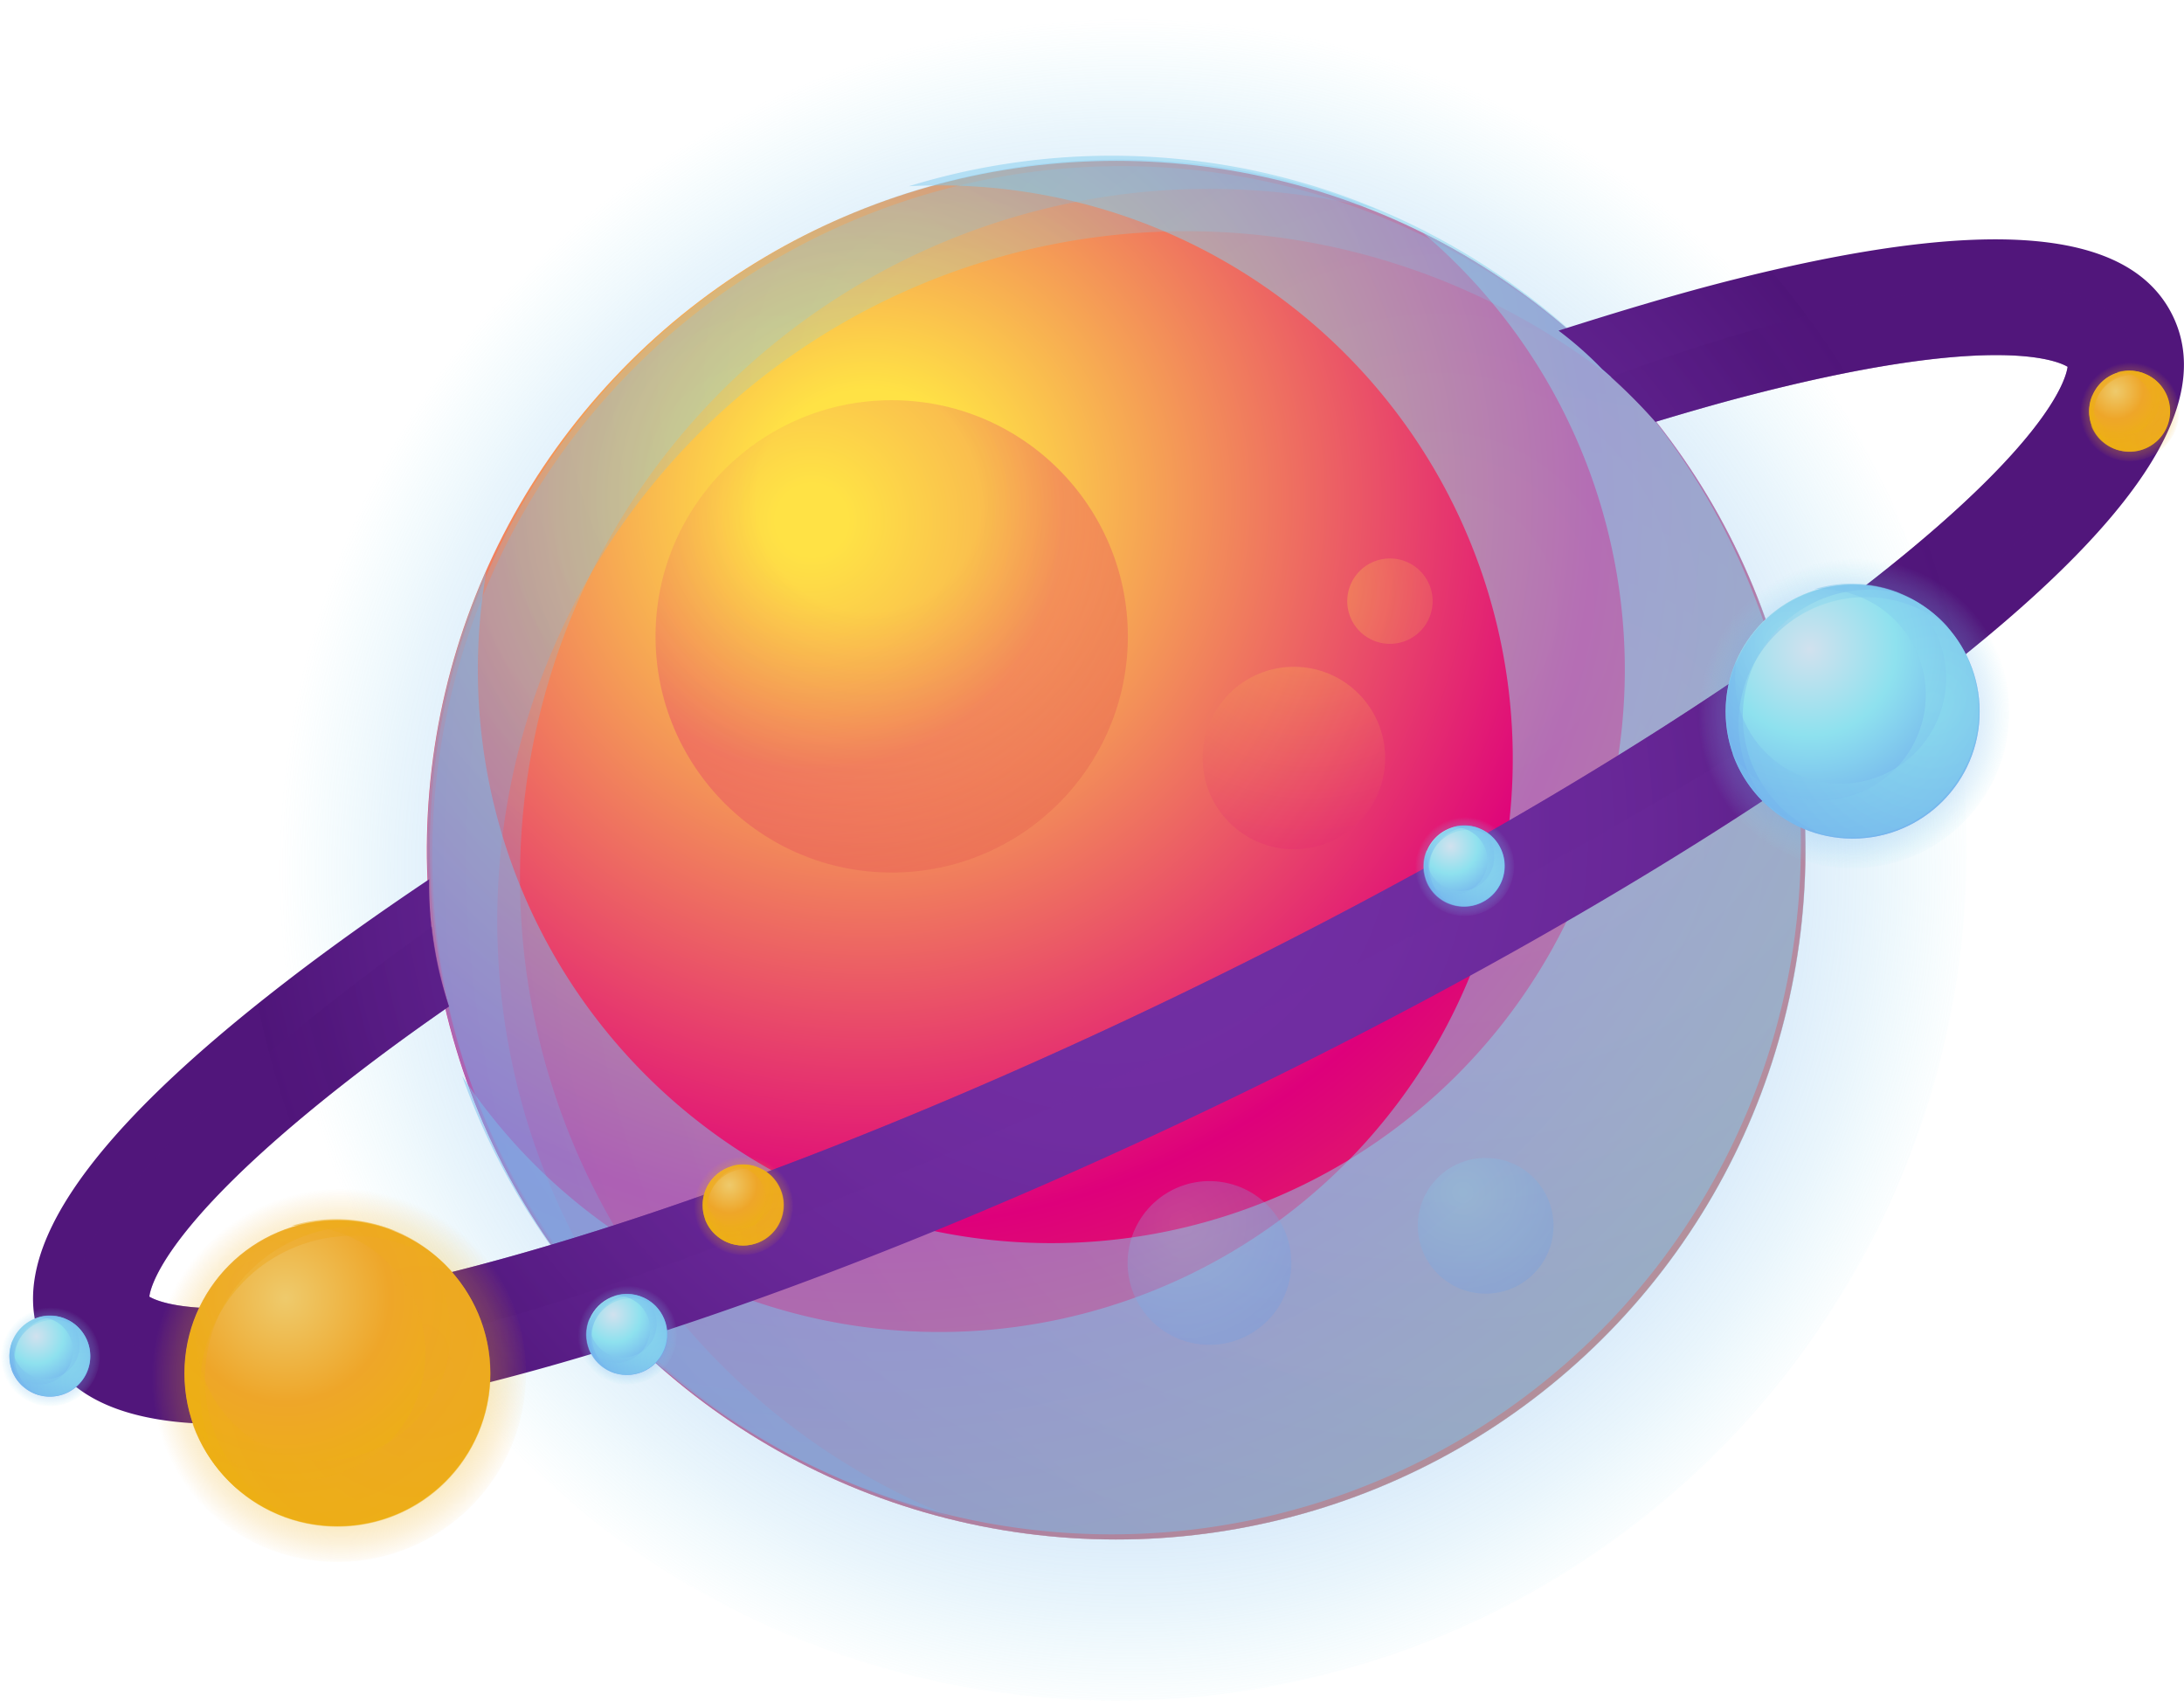 <svg xmlns="http://www.w3.org/2000/svg" xmlns:xlink="http://www.w3.org/1999/xlink" viewBox="0 0 204.66 159.35"><defs><style>.cls-1{isolation:isolate;}.cls-10,.cls-12,.cls-13,.cls-14,.cls-15,.cls-16,.cls-18,.cls-19,.cls-2,.cls-20,.cls-21,.cls-22,.cls-24,.cls-25,.cls-26,.cls-27,.cls-28,.cls-30,.cls-31,.cls-32,.cls-33,.cls-34,.cls-36,.cls-37,.cls-38,.cls-39,.cls-40,.cls-42,.cls-43,.cls-44,.cls-45,.cls-46,.cls-48,.cls-49,.cls-50,.cls-51,.cls-6,.cls-7,.cls-9{opacity:0.5;}.cls-2{fill:url(#radial-gradient);}.cls-3{fill:url(#radial-gradient-2);}.cls-4,.cls-5,.cls-52,.cls-53,.cls-54,.cls-55,.cls-56{opacity:0.25;}.cls-12,.cls-13,.cls-18,.cls-19,.cls-24,.cls-25,.cls-30,.cls-31,.cls-36,.cls-37,.cls-4,.cls-42,.cls-43,.cls-48,.cls-49,.cls-5,.cls-52,.cls-53,.cls-54{mix-blend-mode:screen;}.cls-4{fill:url(#radial-gradient-3);}.cls-5{fill:url(#radial-gradient-4);}.cls-14,.cls-15,.cls-20,.cls-21,.cls-26,.cls-27,.cls-32,.cls-33,.cls-38,.cls-39,.cls-44,.cls-45,.cls-50,.cls-51,.cls-55,.cls-56,.cls-6,.cls-7,.cls-9{mix-blend-mode:multiply;}.cls-6{fill:url(#radial-gradient-5);}.cls-7{fill:url(#radial-gradient-6);}.cls-8{fill:url(#radial-gradient-7);}.cls-9{fill:url(#radial-gradient-8);}.cls-10{fill:url(#radial-gradient-9);}.cls-11{fill:url(#radial-gradient-10);}.cls-12{fill:url(#radial-gradient-11);}.cls-13{fill:url(#radial-gradient-12);}.cls-14{fill:url(#radial-gradient-13);}.cls-15{fill:url(#radial-gradient-14);}.cls-16{fill:url(#radial-gradient-15);}.cls-17{fill:url(#radial-gradient-16);}.cls-18{fill:url(#radial-gradient-17);}.cls-19{fill:url(#radial-gradient-18);}.cls-20{fill:url(#radial-gradient-19);}.cls-21{fill:url(#radial-gradient-20);}.cls-22{fill:url(#radial-gradient-21);}.cls-23{fill:url(#radial-gradient-22);}.cls-24{fill:url(#radial-gradient-23);}.cls-25{fill:url(#radial-gradient-24);}.cls-26{fill:url(#radial-gradient-25);}.cls-27{fill:url(#radial-gradient-26);}.cls-28{fill:url(#radial-gradient-27);}.cls-29{fill:url(#radial-gradient-28);}.cls-30{fill:url(#radial-gradient-29);}.cls-31{fill:url(#radial-gradient-30);}.cls-32{fill:url(#radial-gradient-31);}.cls-33{fill:url(#radial-gradient-32);}.cls-34{fill:url(#radial-gradient-33);}.cls-35{fill:url(#radial-gradient-34);}.cls-36{fill:url(#radial-gradient-35);}.cls-37{fill:url(#radial-gradient-36);}.cls-38{fill:url(#radial-gradient-37);}.cls-39{fill:url(#radial-gradient-38);}.cls-40{fill:url(#radial-gradient-39);}.cls-41{fill:url(#radial-gradient-40);}.cls-42{fill:url(#radial-gradient-41);}.cls-43{fill:url(#radial-gradient-42);}.cls-44{fill:url(#radial-gradient-43);}.cls-45{fill:url(#radial-gradient-44);}.cls-46{fill:url(#radial-gradient-45);}.cls-47{fill:url(#radial-gradient-46);}.cls-48{fill:url(#radial-gradient-47);}.cls-49{fill:url(#radial-gradient-48);}.cls-50{fill:url(#radial-gradient-49);}.cls-51{fill:url(#radial-gradient-50);}.cls-52{fill:url(#radial-gradient-51);}.cls-53{fill:url(#radial-gradient-52);}.cls-54{fill:url(#radial-gradient-53);}.cls-55{fill:url(#radial-gradient-54);}.cls-56{fill:url(#radial-gradient-55);}</style><radialGradient id="radial-gradient" cx="519.59" cy="227.52" r="79.83" gradientTransform="translate(311.35 -300.36) rotate(45)" gradientUnits="userSpaceOnUse"><stop offset="0.06" stop-color="#5e8dec"/><stop offset="0.24" stop-color="#5f8eec" stop-opacity="0.99"/><stop offset="0.37" stop-color="#6091ec" stop-opacity="0.95"/><stop offset="0.48" stop-color="#6497ec" stop-opacity="0.88"/><stop offset="0.59" stop-color="#689fec" stop-opacity="0.79"/><stop offset="0.68" stop-color="#6ea9ed" stop-opacity="0.66"/><stop offset="0.78" stop-color="#75b6ed" stop-opacity="0.51"/><stop offset="0.87" stop-color="#7ec5ed" stop-opacity="0.34"/><stop offset="0.95" stop-color="#87d6ee" stop-opacity="0.14"/><stop offset="1" stop-color="#8ee1ee" stop-opacity="0"/></radialGradient><radialGradient id="radial-gradient-2" cx="496.43" cy="193.89" r="129.02" gradientTransform="matrix(0.23, 0.97, -0.97, 0.23, 618.8, -330.58)" gradientUnits="userSpaceOnUse"><stop offset="0.08" stop-color="#ffe245"/><stop offset="0.53" stop-color="#de007b"/><stop offset="1" stop-color="#e38427"/></radialGradient><radialGradient id="radial-gradient-3" cx="504.79" cy="181.26" r="97.71" gradientUnits="userSpaceOnUse"><stop offset="0" stop-color="#8ee1ee"/><stop offset="0.94" stop-color="#5e8dec"/></radialGradient><radialGradient id="radial-gradient-4" cx="339.47" cy="601.9" r="97.71" gradientTransform="translate(-90.3 -189.49) rotate(-27.07)" xlink:href="#radial-gradient-3"/><radialGradient id="radial-gradient-5" cx="556.77" cy="226.52" r="246.83" xlink:href="#radial-gradient-3"/><radialGradient id="radial-gradient-6" cx="215.63" cy="842.46" r="246.83" gradientTransform="matrix(0.73, -0.69, 0.69, 0.73, -190.22, -263.09)" xlink:href="#radial-gradient-3"/><radialGradient id="radial-gradient-7" cx="517.52" cy="223.91" r="81.35" gradientUnits="userSpaceOnUse"><stop offset="0.02" stop-color="#732fa4"/><stop offset="0.35" stop-color="#702da1"/><stop offset="0.62" stop-color="#682797"/><stop offset="0.86" stop-color="#591d86"/><stop offset="1" stop-color="#4f1579"/><stop offset="1" stop-color="#51167b"/></radialGradient><radialGradient id="radial-gradient-8" cx="517.2" cy="223.33" r="76.82" xlink:href="#radial-gradient-7"/><radialGradient id="radial-gradient-9" cx="31.91" cy="129.09" r="17.71" gradientUnits="userSpaceOnUse"><stop offset="0.06" stop-color="#ecb900"/><stop offset="0.24" stop-color="#ecb901" stop-opacity="0.99"/><stop offset="0.37" stop-color="#ecb802" stop-opacity="0.95"/><stop offset="0.48" stop-color="#ecb705" stop-opacity="0.88"/><stop offset="0.59" stop-color="#ecb509" stop-opacity="0.79"/><stop offset="0.68" stop-color="#edb30e" stop-opacity="0.66"/><stop offset="0.78" stop-color="#edb014" stop-opacity="0.51"/><stop offset="0.87" stop-color="#edac1b" stop-opacity="0.34"/><stop offset="0.95" stop-color="#eea923" stop-opacity="0.14"/><stop offset="1" stop-color="#eea629" stop-opacity="0"/></radialGradient><radialGradient id="radial-gradient-10" cx="26.77" cy="121.63" r="28.62" gradientUnits="userSpaceOnUse"><stop offset="0" stop-color="#eeca6c"/><stop offset="0.34" stop-color="#eea629"/><stop offset="0.94" stop-color="#ecb900"/></radialGradient><radialGradient id="radial-gradient-11" cx="442.26" cy="264.8" r="21.68" gradientUnits="userSpaceOnUse"><stop offset="0" stop-color="#eea629"/><stop offset="0.94" stop-color="#ecb900"/></radialGradient><radialGradient id="radial-gradient-12" cx="262.65" cy="647.12" r="21.68" gradientTransform="translate(-90.3 -189.49) rotate(-27.07)" xlink:href="#radial-gradient-11"/><radialGradient id="radial-gradient-13" cx="453.8" cy="274.85" r="54.76" xlink:href="#radial-gradient-11"/><radialGradient id="radial-gradient-14" cx="98.97" cy="827.55" r="54.76" gradientTransform="matrix(0.73, -0.69, 0.69, 0.73, -190.22, -263.09)" xlink:href="#radial-gradient-11"/><radialGradient id="radial-gradient-15" cx="173.86" cy="67.02" r="14.7" gradientTransform="matrix(1, 0, 0, 1, 0, 0)" xlink:href="#radial-gradient"/><radialGradient id="radial-gradient-16" cx="169.59" cy="60.83" r="23.77" gradientUnits="userSpaceOnUse"><stop offset="0" stop-color="#d1e1ee"/><stop offset="0.34" stop-color="#8ee1ee"/><stop offset="0.94" stop-color="#5e8dec"/></radialGradient><radialGradient id="radial-gradient-17" cx="584.77" cy="204.48" r="18" xlink:href="#radial-gradient-3"/><radialGradient id="radial-gradient-18" cx="417.82" cy="658.23" r="18" gradientTransform="translate(-90.3 -189.49) rotate(-27.07)" xlink:href="#radial-gradient-3"/><radialGradient id="radial-gradient-19" cx="594.34" cy="212.81" r="45.47" xlink:href="#radial-gradient-3"/><radialGradient id="radial-gradient-20" cx="243.18" cy="880.38" r="45.47" gradientTransform="matrix(0.73, -0.69, 0.69, 0.73, -190.22, -263.09)" xlink:href="#radial-gradient-3"/><radialGradient id="radial-gradient-21" cx="613.26" cy="184.63" r="4.69" xlink:href="#radial-gradient-9"/><radialGradient id="radial-gradient-22" cx="611.9" cy="182.65" r="7.57" xlink:href="#radial-gradient-10"/><radialGradient id="radial-gradient-23" cx="612.39" cy="181.91" r="5.74" xlink:href="#radial-gradient-11"/><radialGradient id="radial-gradient-24" cx="455.41" cy="650.59" r="5.74" gradientTransform="translate(-90.3 -189.49) rotate(-27.07)" xlink:href="#radial-gradient-11"/><radialGradient id="radial-gradient-25" cx="615.44" cy="184.57" r="14.49" xlink:href="#radial-gradient-11"/><radialGradient id="radial-gradient-26" cx="276.52" cy="877.81" r="14.49" gradientTransform="matrix(0.73, -0.69, 0.69, 0.73, -190.22, -263.09)" xlink:href="#radial-gradient-11"/><radialGradient id="radial-gradient-27" cx="550.94" cy="227.24" r="4.69" gradientTransform="matrix(1, 0, 0, 1, 0, 0)" xlink:href="#radial-gradient"/><radialGradient id="radial-gradient-28" cx="549.58" cy="225.27" r="7.57" xlink:href="#radial-gradient-16"/><radialGradient id="radial-gradient-29" cx="550.07" cy="224.52" r="5.74" xlink:href="#radial-gradient-3"/><radialGradient id="radial-gradient-30" cx="380.52" cy="660.17" r="5.74" gradientTransform="translate(-90.3 -189.49) rotate(-27.07)" xlink:href="#radial-gradient-3"/><radialGradient id="radial-gradient-31" cx="553.12" cy="227.18" r="14.49" xlink:href="#radial-gradient-3"/><radialGradient id="radial-gradient-32" cx="201.98" cy="865.79" r="14.49" gradientTransform="matrix(0.73, -0.69, 0.69, 0.73, -190.22, -263.09)" xlink:href="#radial-gradient-3"/><radialGradient id="radial-gradient-33" cx="58.83" cy="125.16" r="4.69" gradientTransform="matrix(1, 0, 0, 1, 0, 0)" xlink:href="#radial-gradient"/><radialGradient id="radial-gradient-34" cx="57.47" cy="123.19" r="7.57" xlink:href="#radial-gradient-16"/><radialGradient id="radial-gradient-35" cx="471.6" cy="268.42" r="5.74" xlink:href="#radial-gradient-3"/><radialGradient id="radial-gradient-36" cx="290.67" cy="663.55" r="5.74" gradientTransform="translate(-90.3 -189.49) rotate(-27.07)" xlink:href="#radial-gradient-3"/><radialGradient id="radial-gradient-37" cx="474.65" cy="271.08" r="14.49" xlink:href="#radial-gradient-3"/><radialGradient id="radial-gradient-38" cx="114.86" cy="843.58" r="14.49" gradientTransform="matrix(0.73, -0.69, 0.69, 0.73, -190.22, -263.09)" xlink:href="#radial-gradient-3"/><radialGradient id="radial-gradient-39" cx="69.71" cy="113.03" r="4.69" xlink:href="#radial-gradient-9"/><radialGradient id="radial-gradient-40" cx="68.35" cy="111.06" r="7.57" xlink:href="#radial-gradient-10"/><radialGradient id="radial-gradient-41" cx="482.47" cy="256.29" r="5.74" xlink:href="#radial-gradient-11"/><radialGradient id="radial-gradient-42" cx="305.87" cy="657.7" r="5.74" gradientTransform="translate(-90.3 -189.49) rotate(-27.07)" xlink:href="#radial-gradient-11"/><radialGradient id="radial-gradient-43" cx="485.52" cy="258.95" r="14.49" xlink:href="#radial-gradient-11"/><radialGradient id="radial-gradient-44" cx="131.1" cy="842.27" r="14.49" gradientTransform="matrix(0.73, -0.69, 0.69, 0.73, -190.22, -263.09)" xlink:href="#radial-gradient-11"/><radialGradient id="radial-gradient-45" cx="418.39" cy="273.17" r="4.69" gradientTransform="matrix(1, 0, 0, 1, 0, 0)" xlink:href="#radial-gradient"/><radialGradient id="radial-gradient-46" cx="417.03" cy="271.19" r="7.57" xlink:href="#radial-gradient-16"/><radialGradient id="radial-gradient-47" cx="417.52" cy="270.45" r="5.74" xlink:href="#radial-gradient-3"/><radialGradient id="radial-gradient-48" cx="241.59" cy="640.74" r="5.74" gradientTransform="translate(-90.3 -189.49) rotate(-27.07)" xlink:href="#radial-gradient-3"/><radialGradient id="radial-gradient-49" cx="420.57" cy="273.11" r="14.49" xlink:href="#radial-gradient-3"/><radialGradient id="radial-gradient-50" cx="74.26" cy="807.81" r="14.49" gradientTransform="matrix(0.73, -0.69, 0.69, 0.73, -190.22, -263.09)" xlink:href="#radial-gradient-3"/><radialGradient id="radial-gradient-51" cx="76.08" cy="48.75" r="44.21" gradientTransform="matrix(1, 0, 0, 1, 0, 0)" xlink:href="#radial-gradient-2"/><radialGradient id="radial-gradient-52" cx="122.6" cy="55.39" r="52.99" gradientTransform="matrix(1, 0, 0, 1, 0, 0)" xlink:href="#radial-gradient-2"/><radialGradient id="radial-gradient-53" cx="536.23" cy="201.37" r="52.99" gradientTransform="matrix(1, 0, 0, 1, 0, 0)" xlink:href="#radial-gradient-2"/><radialGradient id="radial-gradient-54" cx="524.41" cy="260.57" r="15.32" gradientTransform="translate(663.19 -309.29) rotate(76.72)" xlink:href="#radial-gradient-3"/><radialGradient id="radial-gradient-55" cx="137.07" cy="111.73" r="12.69" xlink:href="#radial-gradient-3"/></defs><title>support-planet</title><g class="cls-1"><g id="Isolation_Mode" data-name="Isolation Mode"><circle class="cls-2" cx="518.25" cy="225.65" r="79.68" transform="translate(-421.41 286.57) rotate(-45)"/><circle class="cls-3" cx="518.25" cy="225.65" r="64.59" transform="translate(-234.07 532.22) rotate(-76.72)"/><path class="cls-4" d="M460.24,232.24a64.58,64.58,0,0,1,107.1-48.62,64.58,64.58,0,1,0-91.12,91.13A64.37,64.37,0,0,1,460.24,232.24Z" transform="translate(-413.64 -145.98)"/><path class="cls-5" d="M469.43,257.62a64.58,64.58,0,0,1,73.24-92A64.58,64.58,0,1,0,503,288.2,64.36,64.36,0,0,1,469.43,257.62Z" transform="translate(-413.64 -145.98)"/><path class="cls-6" d="M547,167.81a53.74,53.74,0,1,1-87.77,31.62A64.59,64.59,0,1,0,547,167.81Z" transform="translate(-413.64 -145.98)"/><path class="cls-7" d="M498.81,163.43a53.72,53.72,0,1,1-36.09,90.63,54.6,54.6,0,0,1-5.77-7.25,64.59,64.59,0,1,0,41.86-83.38Z" transform="translate(-413.64 -145.98)"/><path class="cls-8" d="M617.25,175.58c-4-8.22-17.32-9.36-40.8-3.49-5.26,1.31-10.88,3-16.76,4.87a34.11,34.11,0,0,1,4.08,3.6,50.85,50.85,0,0,1,5,4.95c2.69-.81,5.34-1.58,7.88-2.25,23.57-6.21,29.76-3.5,30.74-2.91-.15,1.14-1.85,7.67-21.33,22.33-15.68,11.79-37.45,24.65-61.29,36.21s-47.43,20.67-66.4,25.67c-23.57,6.22-29.76,3.51-30.74,2.92.14-1.14,1.85-7.68,21.33-22.33,2.13-1.6,4.4-3.23,6.75-4.86a36.05,36.05,0,0,1-1.85-11.92c-4.89,3.28-9.44,6.52-13.54,9.69-19.15,14.8-26.52,26-22.54,34.19,2.32,4.78,7.81,7.17,16.63,7.17,6.33,0,14.36-1.23,24.17-3.68,20.08-5,45.27-14.63,70.93-27.06s48.81-26.26,65.19-38.92C613.86,195,621.23,183.79,617.25,175.58Z" transform="translate(-413.64 -145.98)"/><path class="cls-9" d="M531.3,240.9c76.68-36.57,88-60.09,79.86-65.86-7.73-5.52-30.63.27-46.57,6.28a53.43,53.43,0,0,1,4.19,4.19c2.69-.81,5.34-1.58,7.88-2.25,23.57-6.21,29.76-3.5,30.74-2.91-.15,1.14-1.85,7.67-21.33,22.33-15.68,11.79-37.45,24.65-61.29,36.21s-47.43,20.67-66.4,25.67c-23.57,6.22-29.76,3.51-30.74,2.92.14-1.14,1.85-7.68,21.33-22.33,2.13-1.6,4.4-3.23,6.75-4.86a37.86,37.86,0,0,1-1.61-7.47c-8.66,6.19-38.92,28.71-32.1,36.29C429.94,277.92,454.62,277.48,531.3,240.9Z" transform="translate(-413.64 -145.98)"/><circle class="cls-10" cx="31.61" cy="128.68" r="17.68"/><circle class="cls-11" cx="31.61" cy="128.68" r="14.33"/><path class="cls-12" d="M432.38,276.12a14.32,14.32,0,0,1,23.76-10.79,14.33,14.33,0,1,0-20.22,20.21A14.27,14.27,0,0,1,432.38,276.12Z" transform="translate(-413.64 -145.98)"/><path class="cls-13" d="M434.42,281.75a14.32,14.32,0,0,1,16.25-20.42,14.33,14.33,0,1,0-8.8,27.2A14.28,14.28,0,0,1,434.42,281.75Z" transform="translate(-413.64 -145.98)"/><path class="cls-14" d="M451.63,261.82A11.92,11.92,0,1,1,432,270.88a12.48,12.48,0,0,1,.18-2,14.33,14.33,0,1,0,19.48-7Z" transform="translate(-413.64 -145.98)"/><path class="cls-15" d="M440.94,260.85a11.92,11.92,0,1,1-8,20.11,12.05,12.05,0,0,1-1.28-1.61,14.33,14.33,0,1,0,9.29-18.5Z" transform="translate(-413.64 -145.98)"/><circle class="cls-16" cx="173.61" cy="66.68" r="14.68"/><circle class="cls-17" cx="173.61" cy="66.68" r="11.9"/><path class="cls-18" d="M576.56,213.87a11.9,11.9,0,0,1,19.73-9,11.9,11.9,0,1,0-16.78,16.79A11.87,11.87,0,0,1,576.56,213.87Z" transform="translate(-413.64 -145.98)"/><path class="cls-19" d="M578.26,218.54a11.89,11.89,0,0,1,13.49-16.95,11.89,11.89,0,1,0-7.31,22.58A11.83,11.83,0,0,1,578.26,218.54Z" transform="translate(-413.64 -145.98)"/><path class="cls-20" d="M592.54,202a9.89,9.89,0,1,1-16.31,7.52,10.64,10.64,0,0,1,.14-1.7A11.9,11.9,0,1,0,592.54,202Z" transform="translate(-413.64 -145.98)"/><path class="cls-21" d="M583.67,201.19a9.9,9.9,0,1,1-6.65,16.7,9.6,9.6,0,0,1-1.06-1.34,11.89,11.89,0,1,0,7.71-15.36Z" transform="translate(-413.64 -145.98)"/><path class="cls-22" d="M617.86,184.52a4.68,4.68,0,1,1-4.68-4.68A4.68,4.68,0,0,1,617.86,184.52Z" transform="translate(-413.64 -145.98)"/><path class="cls-23" d="M617,184.52a3.79,3.79,0,1,1-3.79-3.8A3.79,3.79,0,0,1,617,184.52Z" transform="translate(-413.64 -145.98)"/><path class="cls-24" d="M609.78,184.9a3.78,3.78,0,0,1,6.28-2.85,3.75,3.75,0,0,0-2.85-1.3,3.8,3.8,0,0,0-2.5,6.65A3.8,3.8,0,0,1,609.78,184.9Z" transform="translate(-413.64 -145.98)"/><path class="cls-25" d="M610.32,186.39a3.79,3.79,0,0,1,4.29-5.4,3.79,3.79,0,1,0-2.32,7.2A3.75,3.75,0,0,1,610.32,186.39Z" transform="translate(-413.64 -145.98)"/><path class="cls-26" d="M614.87,181.12a3.15,3.15,0,1,1-5.2,2.4,2.36,2.36,0,0,1,.05-.54,3.79,3.79,0,1,0,7.25,1.54A3.8,3.8,0,0,0,614.87,181.12Z" transform="translate(-413.64 -145.98)"/><path class="cls-27" d="M612,180.86a3.15,3.15,0,1,1-2.12,5.32,2.72,2.72,0,0,1-.34-.42,3.79,3.79,0,1,0,2.46-4.9Z" transform="translate(-413.64 -145.98)"/><path class="cls-28" d="M555.53,227.13a4.68,4.68,0,1,1-4.67-4.68A4.68,4.68,0,0,1,555.53,227.13Z" transform="translate(-413.64 -145.98)"/><path class="cls-29" d="M554.65,227.13a3.79,3.79,0,1,1-3.79-3.79A3.79,3.79,0,0,1,554.65,227.13Z" transform="translate(-413.64 -145.98)"/><path class="cls-30" d="M547.45,227.52a3.8,3.8,0,0,1,6.29-2.86,3.79,3.79,0,1,0-5.35,5.35A3.78,3.78,0,0,1,547.45,227.52Z" transform="translate(-413.64 -145.98)"/><path class="cls-31" d="M548,229a3.8,3.8,0,0,1,4.3-5.41,3.79,3.79,0,1,0-2.33,7.2A3.81,3.81,0,0,1,548,229Z" transform="translate(-413.64 -145.98)"/><path class="cls-32" d="M552.54,223.74a3.11,3.11,0,0,1,1.11,2.39,3.16,3.16,0,1,1-6.31,0,3.29,3.29,0,0,1,0-.54,3.8,3.8,0,1,0,5.15-1.85Z" transform="translate(-413.64 -145.98)"/><path class="cls-33" d="M549.72,223.48a3.15,3.15,0,1,1-2.12,5.32,3.37,3.37,0,0,1-.34-.43,3.6,3.6,0,0,0,.82,1.34,3.79,3.79,0,1,0,1.64-6.23Z" transform="translate(-413.64 -145.98)"/><circle class="cls-34" cx="58.75" cy="125.05" r="4.68"/><circle class="cls-35" cx="58.75" cy="125.05" r="3.79"/><path class="cls-36" d="M469,271.42a3.8,3.8,0,0,1,6.29-2.86,3.79,3.79,0,1,0-5.35,5.35A3.78,3.78,0,0,1,469,271.42Z" transform="translate(-413.64 -145.98)"/><path class="cls-37" d="M469.52,272.91a3.79,3.79,0,0,1,1.65-5.1,3.73,3.73,0,0,1,2.65-.3,3.74,3.74,0,0,0-3.13.14,3.79,3.79,0,0,0,.8,7.05A3.81,3.81,0,0,1,469.52,272.91Z" transform="translate(-413.64 -145.98)"/><path class="cls-38" d="M474.08,267.64a3.15,3.15,0,1,1-5.2,2.39,3.27,3.27,0,0,1,0-.54,3.79,3.79,0,1,0,5.16-1.85Z" transform="translate(-413.64 -145.98)"/><path class="cls-39" d="M471.25,267.38a3.15,3.15,0,1,1-2.12,5.32,3.37,3.37,0,0,1-.34-.43,3.73,3.73,0,0,0,.82,1.34,3.79,3.79,0,1,0,1.64-6.23Z" transform="translate(-413.64 -145.98)"/><circle class="cls-40" cx="69.63" cy="112.92" r="4.68"/><circle class="cls-41" cx="69.63" cy="112.92" r="3.79"/><path class="cls-42" d="M479.86,259.29a3.79,3.79,0,0,1,6.28-2.86,3.79,3.79,0,1,0-5.34,5.35A3.75,3.75,0,0,1,479.86,259.29Z" transform="translate(-413.64 -145.98)"/><path class="cls-43" d="M480.4,260.78a3.79,3.79,0,0,1,1.65-5.11,3.84,3.84,0,0,1,2.65-.3,3.79,3.79,0,1,0-2.33,7.2A3.73,3.73,0,0,1,480.4,260.78Z" transform="translate(-413.64 -145.98)"/><path class="cls-44" d="M485,255.5a3.16,3.16,0,1,1-5.2,2.4,3.29,3.29,0,0,1,.05-.54A3.79,3.79,0,1,0,485,255.5Z" transform="translate(-413.64 -145.98)"/><path class="cls-45" d="M482.12,255.25a3.15,3.15,0,1,1-2.12,5.32,4.58,4.58,0,0,1-.34-.43,3.8,3.8,0,1,0,2.46-4.89Z" transform="translate(-413.64 -145.98)"/><path class="cls-46" d="M423,273.06a4.68,4.68,0,1,1-4.68-4.68A4.68,4.68,0,0,1,423,273.06Z" transform="translate(-413.64 -145.98)"/><path class="cls-47" d="M422.1,273.06a3.79,3.79,0,1,1-3.79-3.79A3.79,3.79,0,0,1,422.1,273.06Z" transform="translate(-413.64 -145.98)"/><path class="cls-48" d="M414.91,273.45a3.78,3.78,0,0,1,6.28-2.86,3.79,3.79,0,1,0-5.34,5.35A3.75,3.75,0,0,1,414.91,273.45Z" transform="translate(-413.64 -145.98)"/><path class="cls-49" d="M415.45,274.94a3.79,3.79,0,0,1,1.65-5.11,3.84,3.84,0,0,1,2.65-.3,3.79,3.79,0,1,0-2.33,7.2A3.73,3.73,0,0,1,415.45,274.94Z" transform="translate(-413.64 -145.98)"/><path class="cls-50" d="M420,269.66a3.15,3.15,0,1,1-5.2,2.4,3.29,3.29,0,0,1,.05-.54,3.79,3.79,0,1,0,5.15-1.86Z" transform="translate(-413.64 -145.98)"/><path class="cls-51" d="M417.17,269.41a3.15,3.15,0,1,1-2.12,5.32,4.58,4.58,0,0,1-.34-.43,3.85,3.85,0,0,0,.83,1.34,3.79,3.79,0,1,0,1.63-6.23Z" transform="translate(-413.64 -145.98)"/><circle class="cls-52" cx="83.56" cy="59.63" r="22.13"/><circle class="cls-53" cx="121.25" cy="71.03" r="8.55"/><path class="cls-54" d="M547.89,202.26a4,4,0,1,1-3.95-3.95A4,4,0,0,1,547.89,202.26Z" transform="translate(-413.64 -145.98)"/><circle class="cls-55" cx="527" cy="264.34" r="7.67" transform="translate(-264.99 570.53) rotate(-76.72)"/><circle class="cls-56" cx="139.22" cy="114.86" r="6.36"/></g></g></svg>